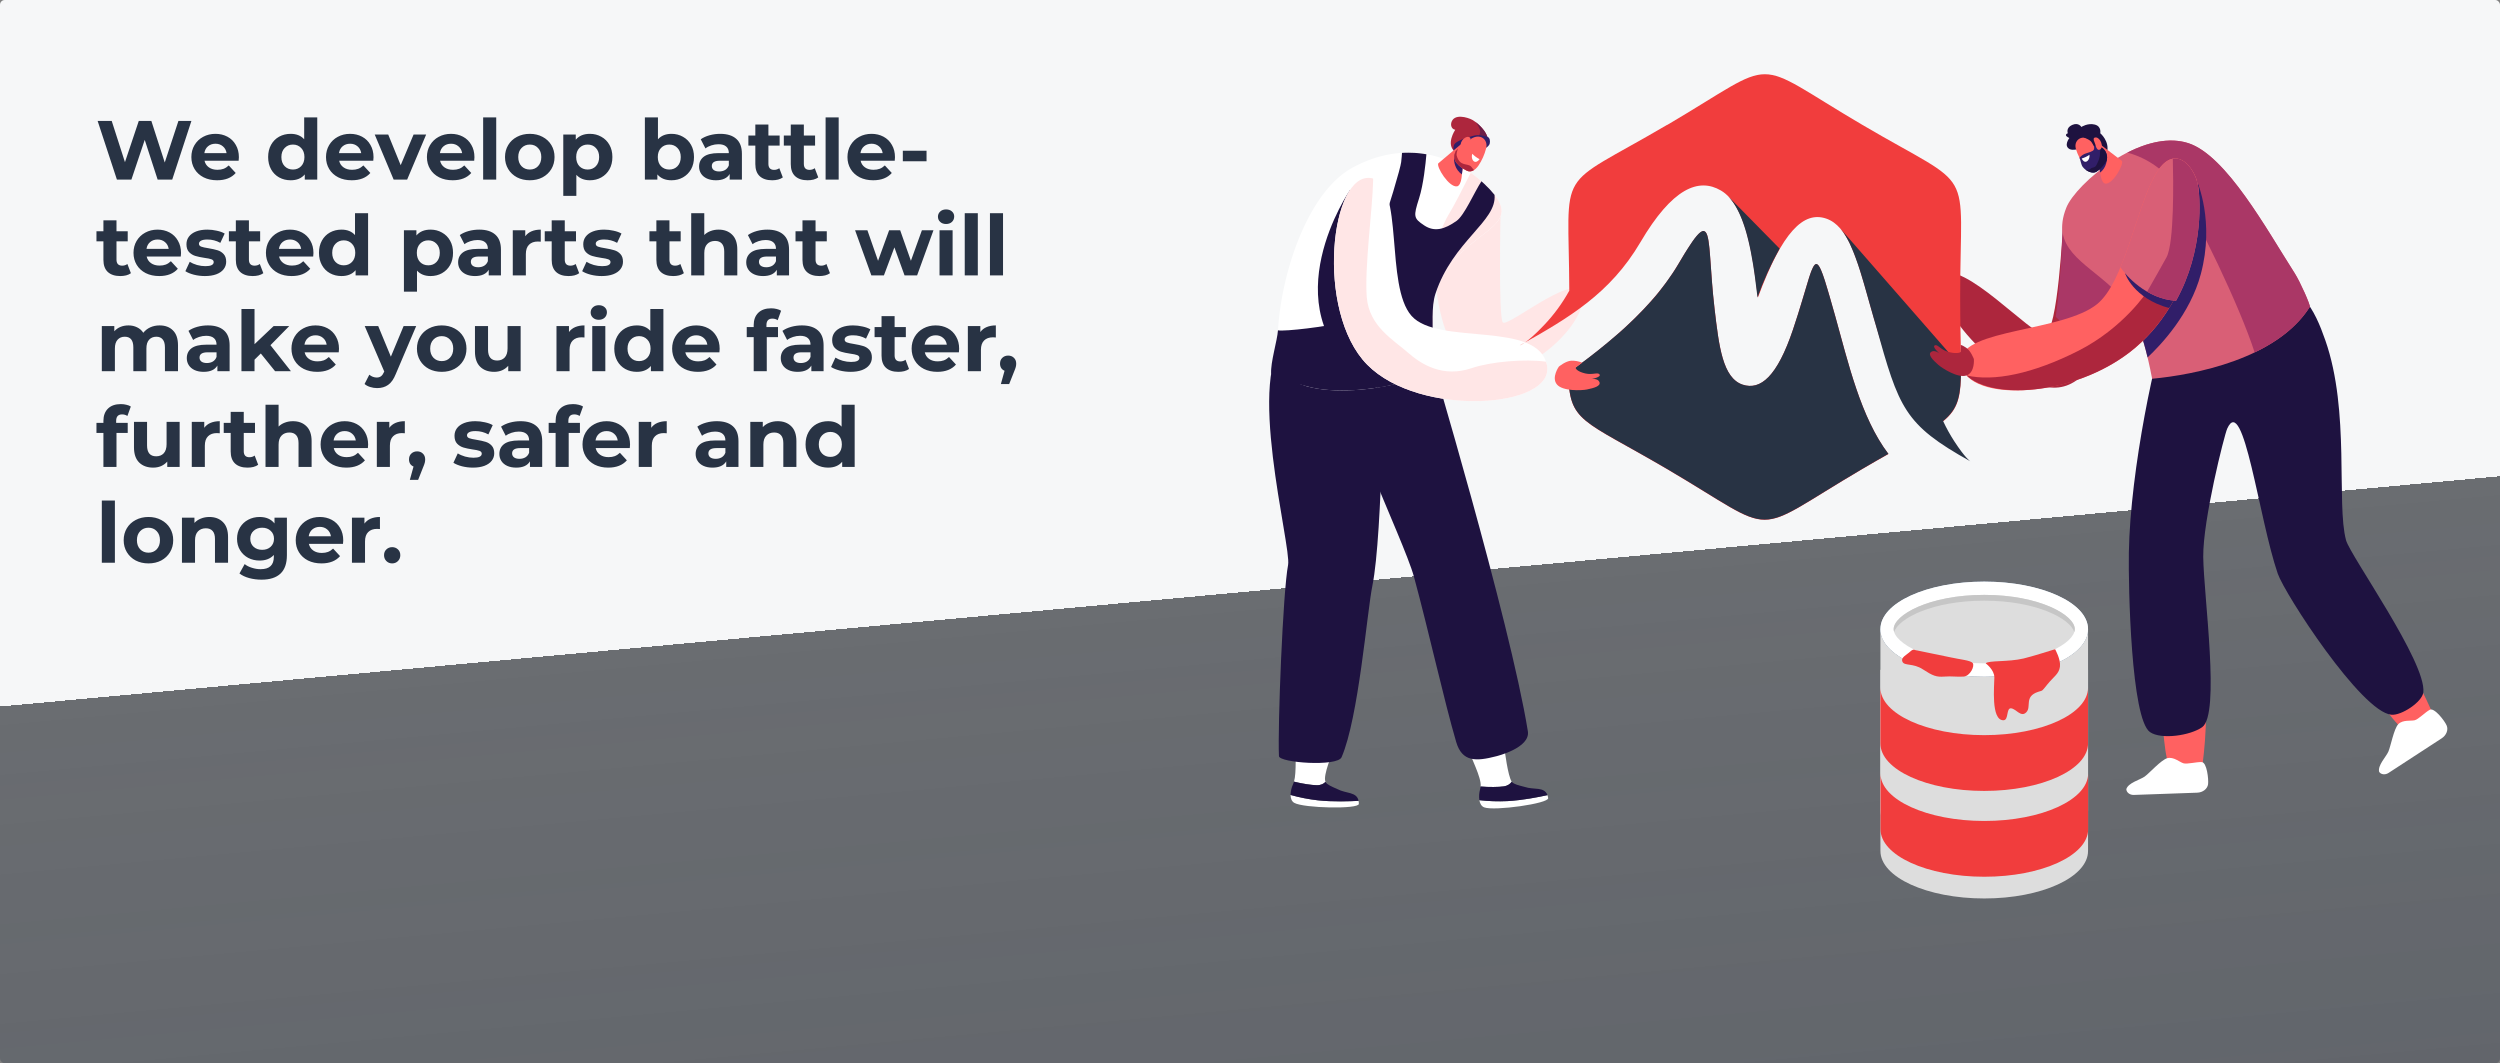 <svg width="1044" height="444" viewBox="0 0 1044 444" fill="none" xmlns="http://www.w3.org/2000/svg">
<rect x="0" y="0" width="1044" height="444" fill="#808080" stroke="none"/>
<rect width="1044" height="444" rx="2" fill="url(#paint0_linear_163_832)"/>
<path d="M785.266 262.714V338.365C785.266 349.322 804.675 358.201 828.62 358.201C852.564 358.201 871.968 349.328 871.968 338.365V262.714H785.266Z" fill="#DDDDDD"/>
<path d="M785.266 279.714V355.365C785.266 366.322 804.675 375.201 828.62 375.201C852.564 375.201 871.968 366.328 871.968 355.365V279.714H785.266Z" fill="#DDDDDD"/>
<path d="M828.61 306.998C804.666 306.998 785.256 298.116 785.256 287.162V310.457C785.256 321.414 804.666 330.293 828.61 330.293C852.554 330.293 871.967 321.414 871.967 310.457V287.162C871.967 298.116 852.554 306.998 828.61 306.998Z" fill="#F13D3D"/>
<path d="M828.654 342.836C804.71 342.836 785.3 333.954 785.3 323V346.295C785.3 357.252 804.71 366.131 828.654 366.131C852.598 366.131 872.011 357.252 872.011 346.295V323C872.011 333.954 852.598 342.836 828.654 342.836Z" fill="#F13D3D"/>
<path d="M828.61 282.551C852.554 282.551 871.964 273.671 871.964 262.716C871.964 251.761 852.554 242.88 828.61 242.88C804.666 242.88 785.256 251.761 785.256 262.716C785.256 273.671 804.666 282.551 828.61 282.551Z" fill="#1B4370"/>
<path d="M828.61 282.551C852.554 282.551 871.964 273.671 871.964 262.716C871.964 251.761 852.554 242.88 828.61 242.88C804.666 242.88 785.256 251.761 785.256 262.716C785.256 273.671 804.666 282.551 828.61 282.551Z" fill="#DDDDDD"/>
<path d="M828.61 242.88C804.666 242.88 785.256 251.762 785.256 262.716C785.256 273.67 804.666 282.551 828.61 282.551C852.554 282.551 871.967 273.673 871.967 262.716C871.967 251.759 852.554 242.88 828.61 242.88ZM828.61 277.017C805.524 277.017 790.79 268.558 790.79 262.716C790.79 256.873 805.524 248.429 828.61 248.429C851.696 248.429 866.43 256.888 866.43 262.728C866.43 268.567 851.696 277.017 828.61 277.017Z" fill="white"/>
<path d="M828.611 250.845C850.132 250.845 864.388 258.204 866.222 263.926C866.353 263.536 866.423 263.129 866.43 262.717C866.43 256.887 851.697 248.419 828.611 248.419C805.524 248.419 790.791 256.878 790.791 262.717C790.798 263.129 790.869 263.536 790.999 263.926C792.833 258.213 807.089 250.845 828.611 250.845Z" fill="#C6C6C6"/>
<path d="M829.221 277.013C829.221 277.013 832.846 279.635 832.846 282.916C832.846 286.196 831.32 300.845 836.643 300.779C838.927 300.752 837.695 295.592 839.827 295.797C841.96 296.003 843.963 299.761 846.202 297.422C848.44 295.084 845.184 290.915 851.081 288.927C853.244 288.199 852.404 288.985 855.047 285.731C857.691 282.478 859.826 281.459 860.231 278.408C860.636 275.357 858.207 271.107 858.207 271.107C858.207 271.107 848.585 274.161 845.048 274.986C838.501 276.523 830.441 275.717 829.221 277.013Z" fill="#F13D3D"/>
<path d="M799.696 271.441C799.696 271.441 799.074 270.783 797.651 272.139C796.228 273.496 793.651 274.511 794.464 276.341C795.276 278.172 798.871 276.816 803.004 279.526C807.137 282.235 808.699 282.794 811.886 282.547C815.073 282.299 817.109 282.725 819.952 282.547C822.795 282.368 824.743 278.045 823.804 276.888C822.864 275.731 818.393 275.378 814.867 274.574C811.342 273.771 799.986 271.583 799.696 271.441Z" fill="#F13D3D"/>
<path d="M626.655 87.987C626.655 87.987 625.667 133.434 627.631 134.697C630.431 136.51 661.52 110.106 660.97 124.906C660.421 139.706 625.428 169.115 609.312 148.693C600.798 137.918 597.895 114.937 600.363 106.52C605.556 88.817 626.655 87.987 626.655 87.987Z" fill="#FFE6E6"/>
<path d="M556.661 313.928C556.661 313.928 552.299 323.93 553.531 326.486C552.852 327.223 551.719 327.927 549.885 327.897C547.77 327.861 543.792 327.293 540.375 326.407C541.49 322.803 540.883 313.296 541.103 311.239C541.103 311.239 545.064 313.015 548.785 313.478C551.4 313.776 554.03 313.926 556.661 313.928Z" fill="white"/>
<path d="M550.39 334.223C556.68 334.906 563.803 334.643 567.338 334.437C567.42 334.858 567.457 335.287 567.449 335.715C567.41 337.996 544.303 337.51 540.454 335.253C539.418 334.649 538.961 333.44 538.943 331.978C542.693 333.032 546.52 333.782 550.39 334.223Z" fill="white"/>
<path d="M550.39 334.222C546.52 333.782 542.693 333.031 538.943 331.978C538.968 330.439 539.315 328.923 539.964 327.528C540.119 327.166 540.253 326.796 540.366 326.419C543.783 327.292 547.777 327.872 549.876 327.909C551.716 327.939 552.843 327.235 553.523 326.498C553.548 326.555 553.576 326.61 553.607 326.664C554.211 327.667 556.024 328.437 558.51 329.537C562.09 331.452 566.616 330.591 567.338 334.437C563.803 334.63 556.68 334.893 550.39 334.222Z" fill="#1E1240"/>
<path d="M628.34 313.128C628.34 313.128 629.675 324.097 631.298 326.42C630.748 327.254 629.748 328.13 627.926 328.393C625.848 328.695 621.812 328.758 618.301 328.444C618.824 324.707 613.8 315.729 613.691 313.662C613.691 313.662 620.788 314.475 624.534 314.336C628.413 314.194 628.34 313.128 628.34 313.128Z" fill="white"/>
<path d="M629.442 334.549C635.759 334.214 642.735 332.815 646.209 332.051C646.353 332.454 646.454 332.871 646.511 333.296C646.837 335.549 623.95 338.766 619.79 337.153C618.673 336.718 618.026 335.591 617.775 334.163C621.648 334.602 625.549 334.732 629.442 334.549Z" fill="white"/>
<path d="M629.447 334.548C625.556 334.73 621.658 334.601 617.789 334.162C617.568 332.639 617.671 331.087 618.091 329.606C618.186 329.224 618.26 328.837 618.311 328.446C621.822 328.748 625.864 328.694 627.936 328.395C629.749 328.132 630.758 327.256 631.308 326.422C631.347 326.473 631.383 326.528 631.419 326.573C632.178 327.479 634.087 327.935 636.718 328.621C640.561 329.941 644.875 328.368 646.219 332.05C642.754 332.814 635.763 334.222 629.447 334.548Z" fill="#1E1240"/>
<path d="M596.346 144.784C596.346 144.784 630.565 259.147 638.036 305.368C639.165 312.376 624.813 315.82 624.813 315.82C616.354 318.017 610.572 318.237 608.101 309.839C603.146 293.006 596.603 263.427 590.464 240.843C586.108 224.865 555.617 163.841 562.293 155.684C568.97 147.527 596.346 144.784 596.346 144.784Z" fill="#1E1240"/>
<path d="M534.09 315.758C533.516 303.593 535.749 246.931 537.903 235.923C539.413 228.225 519.475 154.96 537.782 141.094C556.089 127.227 577.904 147.528 577.904 147.528C577.904 147.528 577.499 222.959 573.122 244.502C570.859 255.644 567.357 299.786 560.246 316.214C558.485 320.284 534.22 318.531 534.09 315.758Z" fill="#1E1240"/>
<path d="M619.886 76.818C607.007 64.647 586.582 58.164 564.792 70.006C543.002 81.848 531.347 126.1 533.866 150.101C536.026 170.701 588.872 162.288 594.89 155.083C600.908 147.878 596.401 131.912 599.443 122.659C608.989 93.754 641.253 97.013 619.886 76.818Z" fill="white"/>
<path d="M619.892 76.819C618.102 75.126 616.19 73.568 614.17 72.158C611.128 78.26 607.016 86.323 604.733 89.981C600.805 96.268 583.586 141.701 585.915 156.268C586.077 157.279 586.304 158.279 586.595 159.262C590.688 157.978 593.712 156.507 594.902 155.084C600.923 147.882 596.413 131.913 599.455 122.659C608.995 93.755 641.259 97.014 619.892 76.819Z" fill="#FFE6E6"/>
<path d="M624.118 81.367C622.822 79.754 621.409 78.239 619.888 76.836C619.485 76.453 619.073 76.076 618.65 75.703C615.65 80.283 611.541 89.947 608.236 92.267C603.333 95.714 599.107 97.052 594.696 94.095C590.286 91.137 590.183 90.415 592.603 82.829C594.446 77.056 595.343 68.287 595.669 64.423C595.3 64.356 594.929 64.299 594.56 64.244L594.258 64.202C593.956 64.16 593.654 64.118 593.334 64.081L593.116 64.054C592.736 64.009 592.352 63.969 591.968 63.936L591.796 63.921C591.461 63.894 591.128 63.87 590.793 63.849L590.539 63.834C589.751 63.791 588.959 63.767 588.159 63.767H587.962C587.606 63.767 587.253 63.767 586.896 63.785H586.727C586.31 63.8 585.893 63.818 585.473 63.843C585.428 64.701 585.331 65.924 585.135 67.664C584.57 72.754 565.964 132.815 560.145 134.639C554.735 136.334 536.412 138.518 533.678 137.944C533.443 141.956 530.455 151.738 530.872 155.735C531.153 158.4 542.113 160.218 544.892 161.091C548.363 162.179 552.007 162.689 555.629 162.925C560.723 163.222 565.834 163.063 570.9 162.451C574.635 162.029 578.342 161.388 582.002 160.529C583.878 160.082 585.627 159.593 587.201 159.079C587.832 158.878 588.436 158.667 589.014 158.448C591.869 157.378 593.953 156.224 594.896 155.098C597.152 152.397 597.917 148.451 598.176 144.113C598.198 143.751 598.216 143.385 598.228 143.017C598.494 136.029 597.624 128.168 599.436 122.673C606.756 100.529 625.196 92.442 624.118 81.367Z" fill="#1E1240"/>
<path d="M563.757 79.351C563.757 79.351 530.363 127.971 568.956 157.377C571.219 159.102 573.276 160.565 575.107 161.864C581.282 160.891 586.816 159.42 590.55 157.812L563.757 79.351Z" fill="#1E1240"/>
<path d="M621.196 58.378C621.196 58.378 621.585 57.169 619.779 54.571C618.637 52.931 616.314 50.834 614.812 50.04C612.9 49.025 607.039 47.179 606.027 51.357C605.834 52.161 606.027 53.901 607.704 54.194C607.704 54.194 603.523 60.405 607.704 63.399C611.885 66.392 620.326 59.58 621.196 58.378Z" fill="#AD263D"/>
<path d="M619.78 54.568C618.775 53.222 617.59 52.022 616.257 51C617.009 52.057 618.173 53.885 618.124 54.927C618.049 56.48 615.822 61.945 615.822 61.945L615.436 62.583C618.287 61.093 620.746 58.984 621.197 58.353C621.197 58.374 621.586 57.16 619.78 54.568Z" fill="#6B1C46"/>
<path d="M620.656 61.666C620.656 61.666 621.928 60.911 622.124 59.878C622.321 58.845 622.227 57.461 621.022 57.065C619.816 56.67 617.3 56.198 615.502 56.645C613.705 57.093 608.965 58.506 607.617 59.92C606.27 61.334 606.971 64.95 609.789 65.606C613.285 66.421 619.206 62.603 620.656 61.666Z" fill="#311E69"/>
<path d="M610.23 60.109L600.626 68.211C599.747 69.64 605.064 78.274 608.423 77.827C609.408 77.697 610.051 76.211 610.326 74.344L611.511 63.994L610.23 60.109Z" fill="#FF6161"/>
<path d="M611.279 66.075C609.868 64.842 607.956 63.129 607.956 63.129C607.114 64.96 606.997 67.04 607.626 68.954C608.14 70.523 609.147 71.885 610.496 72.836L611.279 66.075Z" fill="#311E69"/>
<path d="M614.307 57.981L608.739 62.19C607.91 62.926 607.4 63.956 607.318 65.061C607.236 66.167 607.589 67.261 608.301 68.111C609.488 69.519 610.416 70.177 612.458 71.25C614.143 72.156 615.98 71.204 617.397 69.162C618.871 66.957 619.958 64.516 620.608 61.945C621.539 58.269 618.134 55.507 614.307 57.981Z" fill="#FF6161"/>
<path d="M614.813 64.217C615.696 65.13 616.724 65.891 617.856 66.467C617.856 66.467 617.079 67.676 616.076 67.6C615.073 67.525 614.267 65.93 614.813 64.217Z" fill="white"/>
<path d="M614.346 69.561C612.835 68.002 609.694 69.721 608.334 65.069C608.08 64.202 608.552 62.87 608.86 62.096L608.739 62.19C607.91 62.926 607.4 63.956 607.318 65.061C607.236 66.167 607.589 67.261 608.301 68.111C609.488 69.519 610.416 70.177 612.458 71.25C613.485 71.794 614.572 71.655 615.581 71.002C615.237 70.836 614.805 70.038 614.346 69.561Z" fill="#AD263D"/>
<path d="M612.928 60.29C613.1 59.894 613.313 59.517 613.565 59.166C614.033 58.493 614.571 57.378 613.23 57.179C611.275 56.877 608.976 60.151 610.457 61.583C611.55 62.641 612.508 61.296 612.928 60.29Z" fill="#FF6161"/>
<path d="M572.859 74.419C586.453 77.123 578.272 119.341 589.474 131.929C600.676 144.518 642.311 133.657 646 152.49C649.534 170.543 592.867 174.507 570.946 152.294C549.026 130.08 555.642 70.993 572.859 74.419Z" fill="white"/>
<path d="M614.621 153.722C602.63 157.779 593.7 152.33 587.794 147.121C581.888 141.913 571.762 136.267 570.765 124.126C569.768 111.984 573.182 87.004 573.408 75.745C573.408 75.322 573.408 74.932 573.408 74.557C573.23 74.506 573.052 74.458 572.868 74.421C555.648 70.993 549.038 130.083 570.958 152.296C592.879 174.51 649.546 170.546 646.012 152.493C645.914 152.004 645.787 151.522 645.631 151.049C636.928 149.834 622.805 150.952 614.621 153.722Z" fill="#FFE6E6"/>
<path d="M919.822 318.91C919.822 318.91 923.916 288.235 917.955 287.6C911.995 286.966 901.43 287.047 902.285 293.642C903.14 300.237 903.814 319.233 906.762 321.067C909.711 322.9 918.562 322.743 919.822 318.91Z" fill="#FF6161"/>
<path d="M919.476 318.254C917.362 318.103 913.341 319.227 911.782 318.744C910.223 318.26 907.694 315.952 905.118 316.599C902.541 317.245 897.493 322.985 895.577 324.317C893.662 325.65 888.735 326.894 887.949 329.547C887.998 330.939 889.402 332.021 891.085 331.963L917.561 331.024C919.908 330.942 921.833 329.432 922.092 327.492C922.364 325.408 921.585 318.405 919.476 318.254Z" fill="white"/>
<path d="M1015.36 296.764C1015.36 296.764 1003.04 268.366 997.608 270.904C992.173 273.442 983.168 278.955 987.304 284.172C991.439 289.389 1001.8 305.319 1005.29 305.352C1008.77 305.386 1016.25 300.691 1015.36 296.764Z" fill="#FF6161"/>
<path d="M1014.72 296.386C1012.84 297.343 1009.97 300.385 1008.38 300.775C1006.79 301.165 1003.44 300.491 1001.56 302.376C999.691 304.261 998.326 311.781 997.371 313.91C996.416 316.04 992.839 319.65 993.534 322.324C994.295 323.493 996.057 323.695 997.461 322.774L1019.66 308.316C1021.63 307.032 1022.5 304.748 1021.72 302.953C1020.9 301.026 1016.61 295.431 1014.72 296.386Z" fill="white"/>
<path d="M861.514 93.7C861.514 93.7 859.4 138.958 853.932 139.649C848.464 140.341 819.453 107.775 810.614 114.901C804.27 119.998 827.12 155.452 853.917 161.446C880.713 167.44 885.522 111.609 885.522 111.609L861.514 93.7Z" fill="#AD263D"/>
<path d="M861.507 93.7C861.507 93.7 860.722 117.291 858.459 132.278C862.229 136.103 869.486 141.882 879.841 143.208C884.285 127.638 885.515 111.609 885.515 111.609L861.507 93.7Z" fill="#AA3766"/>
<path d="M889.006 230.782C889.583 196.016 900.468 145.288 905.758 132.6C925.337 138.898 950.29 127.053 961.891 124.392C966.313 129.548 968.812 135.696 971.065 142.131C981.457 171.803 975.576 210.281 979.711 225.607C981.445 232.038 1013.39 276.661 1011.98 289.135C1011.52 293.141 1002.85 298.863 998.656 298.476C986.049 297.322 954.099 248.025 951.184 239.534C943.287 216.501 936.913 163.973 930.086 178.984C928.898 181.597 919.896 217.217 920.074 232.57C920.264 249.022 927.276 298.277 919.618 303.678C914.688 307.155 902.525 308.98 897.834 305.717C889.934 300.219 888.768 245.168 889.006 230.782Z" fill="#1E1240"/>
<path d="M898.727 158.169C894.474 135.965 889.966 127.588 881.722 119.909C870.342 109.29 856.164 103.496 862.919 86.659C866.877 76.796 894.069 53.392 913.817 59.773C929.71 64.908 946.565 95.825 958.226 114.045C960.573 117.709 964.929 127.573 964.57 128.144C950.872 149.889 916.454 156.511 898.727 158.169Z" fill="#D95F76"/>
<path d="M877.073 55.639C877.073 55.639 877.698 52.757 874.749 52.014C871.801 51.271 869.176 53.026 869.176 53.026C869.176 53.026 868.019 50.957 865.3 52.195C862.581 53.434 863.527 55.654 863.527 55.654C863.527 55.654 862.702 55.851 862.75 56.461C862.798 57.071 864.17 57.63 864.17 57.63C864.17 57.63 861.608 60.881 864.303 62.285C865.608 62.962 868.574 62.285 871.324 61.077C873.314 63.578 879.302 65.82 879.87 63.684C881.115 59.017 877.073 55.639 877.073 55.639Z" fill="#1E1240"/>
<path d="M876.95 60.223L886.109 67.214C887.016 68.519 882.418 76.944 879.218 76.691C878.282 76.615 877.599 75.243 877.246 73.491L875.611 63.767L876.95 60.223Z" fill="#FF6161"/>
<path d="M875.938 65.725C877.209 64.489 878.928 62.773 878.928 62.773C879.815 64.461 880.031 66.422 879.533 68.262C879.128 69.772 878.243 71.11 877.013 72.075L875.938 65.725Z" fill="#311E69"/>
<path d="M872.67 58.229L878.141 61.927C878.962 62.581 879.495 63.529 879.627 64.569C879.76 65.61 879.481 66.662 878.851 67.5C877.8 68.893 876.939 69.564 875.078 70.675C873.528 71.603 871.755 70.808 870.304 68.951C868.805 66.939 867.663 64.685 866.927 62.286C865.849 58.86 868.93 56.081 872.67 58.229Z" fill="#FF6161"/>
<path d="M874.523 60.133C873.792 60.51 874.563 60.694 874.523 61.791C874.484 62.888 874.004 63.151 871.318 63.981C870.166 64.301 869.142 64.973 868.391 65.903C868.898 66.903 868.995 68.733 869.765 69.73C871.206 71.588 873.892 72.667 875.445 71.739C877.306 70.624 878.191 69.344 879.242 67.951C880.556 66.211 879.846 63.289 878.13 61.927L875.179 59.933C874.952 59.97 874.732 60.037 874.523 60.133Z" fill="#311E69"/>
<path d="M878.14 61.928L877.536 61.514C877.147 62.457 876.866 63.448 876.932 64.073C877.11 65.611 875.651 69.154 874.875 69.647C874.098 70.139 873.515 69.879 872.802 70.632C872.41 71.045 871.561 70.97 870.875 70.822C872.337 71.961 874.24 72.465 875.455 71.728C877.316 70.613 878.201 69.332 879.252 67.94C880.566 66.212 879.844 63.291 878.14 61.928Z" fill="#1E1240"/>
<path d="M872.561 64.642C871.576 65.332 870.484 65.854 869.328 66.186C869.328 66.186 869.827 67.458 870.778 67.557C871.73 67.657 872.763 66.334 872.561 64.642Z" fill="white"/>
<path d="M870.131 57.386C870.131 57.386 872.777 58.292 873.433 59.365C874.088 60.437 874.279 60.969 874.813 60.981C875.348 60.993 875.72 59.498 874.898 58.486C874.076 57.474 871.669 55.232 870.131 57.386Z" fill="#1E1240"/>
<path d="M875.02 60.357C874.921 59.961 874.781 59.577 874.603 59.209C874.271 58.505 873.945 57.382 875.229 57.397C877.099 57.43 878.655 61.279 877.041 62.381C875.857 63.209 875.253 61.363 875.02 60.357Z" fill="#FF6161"/>
<path d="M958.239 114.045C946.566 95.825 929.715 64.909 913.83 59.773C905.879 57.205 896.725 59.471 888.363 63.721C896.88 66.003 904.287 71.282 909.223 78.588C917.265 90.385 935.548 128.374 941.533 147.185C950.877 142.711 959.287 136.563 964.595 128.153C964.942 127.588 960.586 117.709 958.239 114.045Z" fill="#AA3766"/>
<path d="M896.826 149.262C902.523 143.933 914.598 131.1 919.057 114.466C924.984 92.374 917.447 75.656 917.447 75.656C917.447 75.656 913.806 99.032 907.009 114.225C902.898 123.418 897.3 132.351 893.518 137.994C894.838 141.682 895.943 145.445 896.826 149.262Z" fill="#311E69"/>
<path d="M899.323 74.307C891.695 89.092 886.88 117.776 875.85 126.918C861.908 138.47 819.587 137.376 818.95 150.282C818.059 168.426 865.259 167.677 891.756 145.173C919.05 121.984 919.516 83.684 917.627 76.25C915.739 68.815 907.272 58.897 899.323 74.307Z" fill="#FF6161"/>
<path d="M917.298 96.205L896.613 121.804C896.613 121.804 886.847 136.909 867.866 146.522C848.885 156.135 832.52 159.437 821.191 156.769C832.671 167.675 869.053 164.443 891.734 145.175C908.425 130.994 915.075 111.174 917.298 96.205Z" fill="#AD263D"/>
<path d="M887.426 114.122C887.426 114.122 890.688 124.514 905.827 128.65C907.742 125.524 909.435 122.268 910.893 118.904L887.426 114.122Z" fill="#311E69"/>
<path d="M899.324 74.307C894.36 83.929 890.587 99.43 885.518 111.607C887.554 114.825 896.312 124.9 908.719 125.6C920.395 104.641 919.039 81.844 917.619 76.25C915.734 68.815 907.272 58.897 899.324 74.307Z" fill="#D95F76"/>
<path d="M917.616 76.25C916.374 71.356 912.284 65.39 907.366 66.281C907.607 75.293 908.003 101.488 904.725 107.469C902.565 111.397 899.227 117.269 896.623 121.81C900.055 123.807 904.133 125.347 908.707 125.607C920.392 104.629 919.036 81.845 917.616 76.25Z" fill="#AA3766"/>
<path fill-rule="evenodd" clip-rule="evenodd" d="M696.121 52.18C648.818 79.973 655.114 67.971 655.338 121.379C652.447 126.639 648.882 131.499 644.734 135.837C637.58 143.417 634.629 144.263 634.629 144.263C655.241 132.696 672.431 122.593 685.019 101.184C698.311 78.578 709.332 74.082 718.673 79.568C729.026 85.671 731.908 106.186 734.098 124.261C744.315 96.643 753.203 88.1 762.595 91.272C771.685 94.338 775.549 108.065 780.419 125.427C785.721 144.275 792.605 168.694 804.692 180.56C822.622 169.742 818.565 166.204 818.565 124.049C818.565 67.557 825.851 80.417 777.781 52.18C729.711 23.943 744.291 23.937 696.215 52.18H696.121ZM654.948 155.619C655.25 176.587 660.368 174.902 696.121 195.867C744.197 224.114 729.612 224.114 777.688 195.867C781.697 193.517 785.322 191.442 788.6 189.602C777.032 174.388 771.758 151.281 766.429 132.203C756.789 97.924 759.091 107.053 748.719 137.777C742.143 157.202 735.222 163.153 727.684 160.643C719.383 157.836 717.833 144.61 716.02 129.128C712.395 98.329 716.474 83.813 700.779 110.464C690.81 127.433 672.823 143.091 654.93 155.667L654.948 155.619Z" fill="#F13D3D"/>
<path fill-rule="evenodd" clip-rule="evenodd" d="M721.947 82.237L743.157 103.801C739.517 110.333 736.434 117.161 733.94 124.211C733.605 121.386 733.246 118.495 732.853 115.622C732.774 115.042 732.687 114.465 732.611 113.897L732.351 112.169L732.089 110.453L731.786 108.759C731.69 108.191 731.593 107.62 731.484 107.061C731.376 106.502 731.282 105.943 731.182 105.384C731.083 104.825 730.959 104.284 730.844 103.735L730.496 102.097C730.373 101.556 730.255 101.025 730.122 100.496C729.989 99.968 729.859 99.436 729.726 98.916C729.593 98.397 729.457 97.883 729.312 97.372L728.877 95.862C728.723 95.37 728.575 94.898 728.406 94.397C728.237 93.895 728.086 93.433 727.914 92.962C727.741 92.49 727.575 91.998 727.394 91.581C727.213 91.164 727.037 90.675 726.844 90.243C726.651 89.811 726.466 89.376 726.264 88.95C726.062 88.524 725.868 88.122 725.66 87.717C725.451 87.312 725.237 86.917 725.013 86.539C724.79 86.162 724.572 85.778 724.34 85.421C724.107 85.065 723.868 84.708 723.627 84.361C723.394 84.026 723.143 83.704 722.875 83.397C722.615 83.095 722.364 82.772 722.095 82.434L721.893 82.222L721.947 82.237ZM811.438 175.834C812.788 178.733 814.338 181.535 816.075 184.22C820.712 191.373 822.821 192.645 822.821 192.645C795.088 177.223 793.043 170.474 783.424 136.135L783.231 135.47L782.47 132.878L781.745 130.331L781.032 127.827L780.337 125.368L779.887 123.749L779.433 122.157L778.989 120.586L778.545 119.045L778.101 117.519L777.657 116.036C777.512 115.544 777.355 115.072 777.216 114.571C777.077 114.069 776.914 113.607 776.772 113.136C776.63 112.665 776.47 112.169 776.319 111.737C776.168 111.305 776.017 110.831 775.866 110.369L775.403 109.058L774.941 107.765L774.467 106.502C774.304 106.088 774.165 105.683 773.987 105.278C773.808 104.874 773.657 104.478 773.494 104.091C773.331 103.704 773.156 103.321 772.993 102.955L772.509 101.825C772.337 101.469 772.165 101.112 771.981 100.777L771.44 99.753C771.259 99.418 771.074 99.109 770.881 98.789C770.688 98.469 770.506 98.185 770.304 97.826C770.102 97.466 769.908 97.221 769.7 96.95C769.491 96.678 769.295 96.391 769.096 96.131C768.896 95.871 768.682 95.599 768.458 95.357L818.909 153.092C818.909 165.402 817.818 170.562 811.486 175.776L811.438 175.834ZM654.951 155.554C655.238 176.522 660.367 174.837 696.124 195.802C744.2 224.048 729.614 224.048 777.69 195.802C781.702 193.449 785.327 191.377 788.605 189.537C777.035 174.323 771.763 151.215 766.431 132.138C762.806 119.278 760.879 112.532 759.326 110.737L758.942 110.39L758.574 110.245L758.208 110.293L757.852 110.544L757.486 110.988L757.12 111.613L756.743 112.414L756.338 113.378L755.924 114.535L755.489 115.867L755.414 116.118C753.903 120.849 751.912 128.253 748.722 137.691C742.148 157.164 735.227 163.112 727.687 160.605C719.403 157.798 717.836 144.566 716.023 129.099C713.99 111.746 714.395 99.599 712.331 96.998L711.966 96.659L711.549 96.472H711.078L710.546 96.684L709.942 97.097L709.265 97.702L708.525 98.52L707.694 99.544L706.788 100.786L705.824 102.254L704.724 103.931L703.516 105.858L702.214 108.037L700.797 110.417C700.036 111.719 699.214 113.021 698.356 114.275C697.498 115.529 696.604 116.84 695.658 118.13C694.713 119.42 693.731 120.655 692.767 121.909C691.804 123.163 690.695 124.395 689.613 125.622C688.532 126.848 687.405 128.069 686.26 129.274C685.115 130.479 683.937 131.673 682.732 132.851C681.526 134.029 680.315 135.204 679.058 136.358C677.801 137.512 676.542 138.663 675.203 139.79C673.865 140.917 672.608 142.029 671.276 143.113C669.944 144.198 668.624 145.3 667.285 146.361C665.947 147.421 664.585 148.475 663.225 149.524C661.866 150.572 660.506 151.575 659.129 152.587C657.751 153.599 656.392 154.575 655.023 155.539L654.936 155.596L654.951 155.554Z" fill="#283344"/>
<path d="M650.982 153.107C650.982 153.107 653.776 150.766 656.144 150.627C657.716 150.583 659.279 150.865 660.736 151.455L658.878 152.832L657.99 153.53C657.921 153.98 658.794 155.189 661.987 155.947C665.18 156.705 667.392 155.201 668.029 156.485C668.491 157.412 665.334 158.204 664.519 158.297C664.519 158.297 667.237 157.85 667.917 159.539C668.597 161.228 665.66 162.046 662.661 162.657C660.528 163.089 652.568 163.448 650.166 160.542C647.764 157.636 650.982 153.107 650.982 153.107Z" fill="#FF6161"/>
<path d="M824.289 149.945C824.289 149.945 823.05 146.516 821.072 145.208C819.093 143.9 818.806 144.081 818.806 144.081L818.854 146.866C818.622 147.407 816.492 147.821 813.35 146.866C810.208 145.912 809.054 143.504 807.858 144.292C806.988 144.863 809.323 147.132 809.972 147.615C809.972 147.615 807.858 145.866 806.411 146.984C804.964 148.102 807.103 150.283 809.392 152.319C811.018 153.766 817.718 158.074 821.253 156.775C824.787 155.476 824.289 149.945 824.289 149.945Z" fill="#AD263D"/>
<path d="M79.935 50.5L71.92 75H65.83L60.44 58.41L54.875 75H48.82L40.77 50.5H46.65L52.18 67.72L57.955 50.5H63.205L68.805 67.86L74.51 50.5H79.935ZM99.759 65.655C99.759 65.725 99.724 66.215 99.654 67.125H85.409C85.666 68.292 86.272 69.213 87.229 69.89C88.186 70.567 89.376 70.905 90.799 70.905C91.779 70.905 92.642 70.765 93.389 70.485C94.159 70.182 94.871 69.715 95.524 69.085L98.429 72.235C96.656 74.265 94.066 75.28 90.659 75.28C88.536 75.28 86.657 74.872 85.024 74.055C83.391 73.215 82.131 72.06 81.244 70.59C80.357 69.12 79.914 67.452 79.914 65.585C79.914 63.742 80.346 62.085 81.209 60.615C82.096 59.122 83.297 57.967 84.814 57.15C86.354 56.31 88.069 55.89 89.959 55.89C91.802 55.89 93.471 56.287 94.964 57.08C96.457 57.873 97.624 59.017 98.464 60.51C99.327 61.98 99.759 63.695 99.759 65.655ZM89.994 60.02C88.757 60.02 87.719 60.37 86.879 61.07C86.039 61.77 85.526 62.727 85.339 63.94H94.614C94.427 62.75 93.914 61.805 93.074 61.105C92.234 60.382 91.207 60.02 89.994 60.02ZM132.486 49.03V75H127.271V72.83C125.918 74.463 123.958 75.28 121.391 75.28C119.618 75.28 118.008 74.883 116.561 74.09C115.138 73.297 114.018 72.165 113.201 70.695C112.384 69.225 111.976 67.522 111.976 65.585C111.976 63.648 112.384 61.945 113.201 60.475C114.018 59.005 115.138 57.873 116.561 57.08C118.008 56.287 119.618 55.89 121.391 55.89C123.794 55.89 125.673 56.648 127.026 58.165V49.03H132.486ZM122.336 70.8C123.713 70.8 124.856 70.333 125.766 69.4C126.676 68.443 127.131 67.172 127.131 65.585C127.131 63.998 126.676 62.738 125.766 61.805C124.856 60.848 123.713 60.37 122.336 60.37C120.936 60.37 119.781 60.848 118.871 61.805C117.961 62.738 117.506 63.998 117.506 65.585C117.506 67.172 117.961 68.443 118.871 69.4C119.781 70.333 120.936 70.8 122.336 70.8ZM155.985 65.655C155.985 65.725 155.95 66.215 155.88 67.125H141.635C141.891 68.292 142.498 69.213 143.455 69.89C144.411 70.567 145.601 70.905 147.025 70.905C148.005 70.905 148.868 70.765 149.615 70.485C150.385 70.182 151.096 69.715 151.75 69.085L154.655 72.235C152.881 74.265 150.291 75.28 146.885 75.28C144.761 75.28 142.883 74.872 141.25 74.055C139.616 73.215 138.356 72.06 137.47 70.59C136.583 69.12 136.14 67.452 136.14 65.585C136.14 63.742 136.571 62.085 137.435 60.615C138.321 59.122 139.523 57.967 141.04 57.15C142.58 56.31 144.295 55.89 146.185 55.89C148.028 55.89 149.696 56.287 151.19 57.08C152.683 57.873 153.85 59.017 154.69 60.51C155.553 61.98 155.985 63.695 155.985 65.655ZM146.22 60.02C144.983 60.02 143.945 60.37 143.105 61.07C142.265 61.77 141.751 62.727 141.565 63.94H150.84C150.653 62.75 150.14 61.805 149.3 61.105C148.46 60.382 147.433 60.02 146.22 60.02ZM177.968 56.17L170.023 75H164.388L156.478 56.17H162.113L167.328 68.98L172.718 56.17H177.968ZM198.128 65.655C198.128 65.725 198.093 66.215 198.023 67.125H183.778C184.035 68.292 184.641 69.213 185.598 69.89C186.555 70.567 187.745 70.905 189.168 70.905C190.148 70.905 191.011 70.765 191.758 70.485C192.528 70.182 193.24 69.715 193.893 69.085L196.798 72.235C195.025 74.265 192.435 75.28 189.028 75.28C186.905 75.28 185.026 74.872 183.393 74.055C181.76 73.215 180.5 72.06 179.613 70.59C178.726 69.12 178.283 67.452 178.283 65.585C178.283 63.742 178.715 62.085 179.578 60.615C180.465 59.122 181.666 57.967 183.183 57.15C184.723 56.31 186.438 55.89 188.328 55.89C190.171 55.89 191.84 56.287 193.333 57.08C194.826 57.873 195.993 59.017 196.833 60.51C197.696 61.98 198.128 63.695 198.128 65.655ZM188.363 60.02C187.126 60.02 186.088 60.37 185.248 61.07C184.408 61.77 183.895 62.727 183.708 63.94H192.983C192.796 62.75 192.283 61.805 191.443 61.105C190.603 60.382 189.576 60.02 188.363 60.02ZM201.763 49.03H207.223V75H201.763V49.03ZM221.251 75.28C219.267 75.28 217.482 74.872 215.896 74.055C214.332 73.215 213.107 72.06 212.221 70.59C211.334 69.12 210.891 67.452 210.891 65.585C210.891 63.718 211.334 62.05 212.221 60.58C213.107 59.11 214.332 57.967 215.896 57.15C217.482 56.31 219.267 55.89 221.251 55.89C223.234 55.89 225.007 56.31 226.571 57.15C228.134 57.967 229.359 59.11 230.246 60.58C231.132 62.05 231.576 63.718 231.576 65.585C231.576 67.452 231.132 69.12 230.246 70.59C229.359 72.06 228.134 73.215 226.571 74.055C225.007 74.872 223.234 75.28 221.251 75.28ZM221.251 70.8C222.651 70.8 223.794 70.333 224.681 69.4C225.591 68.443 226.046 67.172 226.046 65.585C226.046 63.998 225.591 62.738 224.681 61.805C223.794 60.848 222.651 60.37 221.251 60.37C219.851 60.37 218.696 60.848 217.786 61.805C216.876 62.738 216.421 63.998 216.421 65.585C216.421 67.172 216.876 68.443 217.786 69.4C218.696 70.333 219.851 70.8 221.251 70.8ZM246.355 55.89C248.105 55.89 249.692 56.298 251.115 57.115C252.562 57.908 253.693 59.04 254.51 60.51C255.327 61.957 255.735 63.648 255.735 65.585C255.735 67.522 255.327 69.225 254.51 70.695C253.693 72.142 252.562 73.273 251.115 74.09C249.692 74.883 248.105 75.28 246.355 75.28C243.952 75.28 242.062 74.522 240.685 73.005V81.79H235.225V56.17H240.44V58.34C241.793 56.707 243.765 55.89 246.355 55.89ZM245.41 70.8C246.81 70.8 247.953 70.333 248.84 69.4C249.75 68.443 250.205 67.172 250.205 65.585C250.205 63.998 249.75 62.738 248.84 61.805C247.953 60.848 246.81 60.37 245.41 60.37C244.01 60.37 242.855 60.848 241.945 61.805C241.058 62.738 240.615 63.998 240.615 65.585C240.615 67.172 241.058 68.443 241.945 69.4C242.855 70.333 244.01 70.8 245.41 70.8ZM280.432 55.89C282.182 55.89 283.769 56.298 285.192 57.115C286.639 57.908 287.771 59.04 288.587 60.51C289.404 61.957 289.812 63.648 289.812 65.585C289.812 67.522 289.404 69.225 288.587 70.695C287.771 72.142 286.639 73.273 285.192 74.09C283.769 74.883 282.182 75.28 280.432 75.28C277.842 75.28 275.871 74.463 274.517 72.83V75H269.302V49.03H274.762V58.165C276.139 56.648 278.029 55.89 280.432 55.89ZM279.487 70.8C280.887 70.8 282.031 70.333 282.917 69.4C283.827 68.443 284.282 67.172 284.282 65.585C284.282 63.998 283.827 62.738 282.917 61.805C282.031 60.848 280.887 60.37 279.487 60.37C278.087 60.37 276.932 60.848 276.022 61.805C275.136 62.738 274.692 63.998 274.692 65.585C274.692 67.172 275.136 68.443 276.022 69.4C276.932 70.333 278.087 70.8 279.487 70.8ZM300.755 55.89C303.671 55.89 305.911 56.59 307.475 57.99C309.038 59.367 309.82 61.455 309.82 64.255V75H304.71V72.655C303.683 74.405 301.77 75.28 298.97 75.28C297.523 75.28 296.263 75.035 295.19 74.545C294.14 74.055 293.335 73.378 292.775 72.515C292.215 71.652 291.935 70.672 291.935 69.575C291.935 67.825 292.588 66.448 293.895 65.445C295.225 64.442 297.266 63.94 300.02 63.94H304.36C304.36 62.75 303.998 61.84 303.275 61.21C302.551 60.557 301.466 60.23 300.02 60.23C299.016 60.23 298.025 60.393 297.045 60.72C296.088 61.023 295.271 61.443 294.595 61.98L292.635 58.165C293.661 57.442 294.886 56.882 296.31 56.485C297.756 56.088 299.238 55.89 300.755 55.89ZM300.335 71.605C301.268 71.605 302.096 71.395 302.82 70.975C303.543 70.532 304.056 69.89 304.36 69.05V67.125H300.615C298.375 67.125 297.255 67.86 297.255 69.33C297.255 70.03 297.523 70.59 298.06 71.01C298.62 71.407 299.378 71.605 300.335 71.605ZM326.906 74.09C326.37 74.487 325.705 74.79 324.911 75C324.141 75.187 323.325 75.28 322.461 75.28C320.221 75.28 318.483 74.708 317.246 73.565C316.033 72.422 315.426 70.742 315.426 68.525V60.79H312.521V56.59H315.426V52.005H320.886V56.59H325.576V60.79H320.886V68.455C320.886 69.248 321.085 69.867 321.481 70.31C321.901 70.73 322.485 70.94 323.231 70.94C324.095 70.94 324.83 70.707 325.436 70.24L326.906 74.09ZM341.706 74.09C341.169 74.487 340.504 74.79 339.711 75C338.941 75.187 338.124 75.28 337.261 75.28C335.021 75.28 333.283 74.708 332.046 73.565C330.833 72.422 330.226 70.742 330.226 68.525V60.79H327.321V56.59H330.226V52.005H335.686V56.59H340.376V60.79H335.686V68.455C335.686 69.248 335.884 69.867 336.281 70.31C336.701 70.73 337.284 70.94 338.031 70.94C338.894 70.94 339.629 70.707 340.236 70.24L341.706 74.09ZM344.771 49.03H350.231V75H344.771V49.03ZM373.743 65.655C373.743 65.725 373.708 66.215 373.638 67.125H359.393C359.65 68.292 360.257 69.213 361.213 69.89C362.17 70.567 363.36 70.905 364.783 70.905C365.763 70.905 366.627 70.765 367.373 70.485C368.143 70.182 368.855 69.715 369.508 69.085L372.413 72.235C370.64 74.265 368.05 75.28 364.643 75.28C362.52 75.28 360.642 74.872 359.008 74.055C357.375 73.215 356.115 72.06 355.228 70.59C354.342 69.12 353.898 67.452 353.898 65.585C353.898 63.742 354.33 62.085 355.193 60.615C356.08 59.122 357.282 57.967 358.798 57.15C360.338 56.31 362.053 55.89 363.943 55.89C365.787 55.89 367.455 56.287 368.948 57.08C370.442 57.873 371.608 59.017 372.448 60.51C373.312 61.98 373.743 63.695 373.743 65.655ZM363.978 60.02C362.742 60.02 361.703 60.37 360.863 61.07C360.023 61.77 359.51 62.727 359.323 63.94H368.598C368.412 62.75 367.898 61.805 367.058 61.105C366.218 60.382 365.192 60.02 363.978 60.02ZM377.02 62.96H386.925V67.335H377.02V62.96ZM54.665 114.09C54.128 114.487 53.463 114.79 52.67 115C51.9 115.187 51.083 115.28 50.22 115.28C47.98 115.28 46.242 114.708 45.005 113.565C43.792 112.422 43.185 110.742 43.185 108.525V100.79H40.28V96.59H43.185V92.005H48.645V96.59H53.335V100.79H48.645V108.455C48.645 109.248 48.843 109.867 49.24 110.31C49.66 110.73 50.243 110.94 50.99 110.94C51.853 110.94 52.588 110.707 53.195 110.24L54.665 114.09ZM75.594 105.655C75.594 105.725 75.559 106.215 75.489 107.125H61.244C61.501 108.292 62.107 109.213 63.064 109.89C64.021 110.567 65.211 110.905 66.634 110.905C67.614 110.905 68.477 110.765 69.224 110.485C69.994 110.182 70.706 109.715 71.359 109.085L74.264 112.235C72.491 114.265 69.901 115.28 66.494 115.28C64.371 115.28 62.492 114.872 60.859 114.055C59.226 113.215 57.966 112.06 57.079 110.59C56.192 109.12 55.749 107.452 55.749 105.585C55.749 103.742 56.181 102.085 57.044 100.615C57.931 99.122 59.132 97.967 60.649 97.15C62.189 96.31 63.904 95.89 65.794 95.89C67.637 95.89 69.306 96.287 70.799 97.08C72.292 97.873 73.459 99.017 74.299 100.51C75.162 101.98 75.594 103.695 75.594 105.655ZM65.829 100.02C64.592 100.02 63.554 100.37 62.714 101.07C61.874 101.77 61.361 102.727 61.174 103.94H70.449C70.262 102.75 69.749 101.805 68.909 101.105C68.069 100.382 67.042 100.02 65.829 100.02ZM85.564 115.28C84.001 115.28 82.472 115.093 80.979 114.72C79.486 114.323 78.296 113.833 77.409 113.25L79.229 109.33C80.069 109.867 81.084 110.31 82.274 110.66C83.464 110.987 84.631 111.15 85.774 111.15C88.084 111.15 89.239 110.578 89.239 109.435C89.239 108.898 88.924 108.513 88.294 108.28C87.664 108.047 86.696 107.848 85.389 107.685C83.849 107.452 82.577 107.183 81.574 106.88C80.571 106.577 79.696 106.04 78.949 105.27C78.226 104.5 77.864 103.403 77.864 101.98C77.864 100.79 78.202 99.74 78.879 98.83C79.579 97.897 80.582 97.173 81.889 96.66C83.219 96.147 84.782 95.89 86.579 95.89C87.909 95.89 89.227 96.042 90.534 96.345C91.864 96.625 92.961 97.022 93.824 97.535L92.004 101.42C90.347 100.487 88.539 100.02 86.579 100.02C85.412 100.02 84.537 100.183 83.954 100.51C83.371 100.837 83.079 101.257 83.079 101.77C83.079 102.353 83.394 102.762 84.024 102.995C84.654 103.228 85.657 103.45 87.034 103.66C88.574 103.917 89.834 104.197 90.814 104.5C91.794 104.78 92.646 105.305 93.369 106.075C94.092 106.845 94.454 107.918 94.454 109.295C94.454 110.462 94.104 111.5 93.404 112.41C92.704 113.32 91.677 114.032 90.324 114.545C88.994 115.035 87.407 115.28 85.564 115.28ZM109.968 114.09C109.431 114.487 108.766 114.79 107.973 115C107.203 115.187 106.386 115.28 105.523 115.28C103.283 115.28 101.544 114.708 100.308 113.565C99.094 112.422 98.488 110.742 98.488 108.525V100.79H95.583V96.59H98.488V92.005H103.948V96.59H108.638V100.79H103.948V108.455C103.948 109.248 104.146 109.867 104.543 110.31C104.963 110.73 105.546 110.94 106.293 110.94C107.156 110.94 107.891 110.707 108.498 110.24L109.968 114.09ZM130.897 105.655C130.897 105.725 130.862 106.215 130.792 107.125H116.547C116.803 108.292 117.41 109.213 118.367 109.89C119.323 110.567 120.513 110.905 121.937 110.905C122.917 110.905 123.78 110.765 124.527 110.485C125.297 110.182 126.008 109.715 126.662 109.085L129.567 112.235C127.793 114.265 125.203 115.28 121.797 115.28C119.673 115.28 117.795 114.872 116.162 114.055C114.528 113.215 113.268 112.06 112.382 110.59C111.495 109.12 111.052 107.452 111.052 105.585C111.052 103.742 111.483 102.085 112.347 100.615C113.233 99.122 114.435 97.967 115.952 97.15C117.492 96.31 119.207 95.89 121.097 95.89C122.94 95.89 124.608 96.287 126.102 97.08C127.595 97.873 128.762 99.017 129.602 100.51C130.465 101.98 130.897 103.695 130.897 105.655ZM121.132 100.02C119.895 100.02 118.857 100.37 118.017 101.07C117.177 101.77 116.663 102.727 116.477 103.94H125.752C125.565 102.75 125.052 101.805 124.212 101.105C123.372 100.382 122.345 100.02 121.132 100.02ZM153.712 89.03V115H148.497V112.83C147.143 114.463 145.183 115.28 142.617 115.28C140.843 115.28 139.233 114.883 137.787 114.09C136.363 113.297 135.243 112.165 134.427 110.695C133.61 109.225 133.202 107.522 133.202 105.585C133.202 103.648 133.61 101.945 134.427 100.475C135.243 99.005 136.363 97.873 137.787 97.08C139.233 96.287 140.843 95.89 142.617 95.89C145.02 95.89 146.898 96.648 148.252 98.165V89.03H153.712ZM143.562 110.8C144.938 110.8 146.082 110.333 146.992 109.4C147.902 108.443 148.357 107.172 148.357 105.585C148.357 103.998 147.902 102.738 146.992 101.805C146.082 100.848 144.938 100.37 143.562 100.37C142.162 100.37 141.007 100.848 140.097 101.805C139.187 102.738 138.732 103.998 138.732 105.585C138.732 107.172 139.187 108.443 140.097 109.4C141.007 110.333 142.162 110.8 143.562 110.8ZM179.807 95.89C181.557 95.89 183.144 96.298 184.567 97.115C186.014 97.908 187.146 99.04 187.962 100.51C188.779 101.957 189.187 103.648 189.187 105.585C189.187 107.522 188.779 109.225 187.962 110.695C187.146 112.142 186.014 113.273 184.567 114.09C183.144 114.883 181.557 115.28 179.807 115.28C177.404 115.28 175.514 114.522 174.137 113.005V121.79H168.677V96.17H173.892V98.34C175.246 96.707 177.217 95.89 179.807 95.89ZM178.862 110.8C180.262 110.8 181.406 110.333 182.292 109.4C183.202 108.443 183.657 107.172 183.657 105.585C183.657 103.998 183.202 102.738 182.292 101.805C181.406 100.848 180.262 100.37 178.862 100.37C177.462 100.37 176.307 100.848 175.397 101.805C174.511 102.738 174.067 103.998 174.067 105.585C174.067 107.172 174.511 108.443 175.397 109.4C176.307 110.333 177.462 110.8 178.862 110.8ZM200.13 95.89C203.046 95.89 205.286 96.59 206.85 97.99C208.413 99.367 209.195 101.455 209.195 104.255V115H204.085V112.655C203.058 114.405 201.145 115.28 198.345 115.28C196.898 115.28 195.638 115.035 194.565 114.545C193.515 114.055 192.71 113.378 192.15 112.515C191.59 111.652 191.31 110.672 191.31 109.575C191.31 107.825 191.963 106.448 193.27 105.445C194.6 104.442 196.641 103.94 199.395 103.94H203.735C203.735 102.75 203.373 101.84 202.65 101.21C201.926 100.557 200.841 100.23 199.395 100.23C198.391 100.23 197.4 100.393 196.42 100.72C195.463 101.023 194.646 101.443 193.97 101.98L192.01 98.165C193.036 97.442 194.261 96.882 195.685 96.485C197.131 96.088 198.613 95.89 200.13 95.89ZM199.71 111.605C200.643 111.605 201.471 111.395 202.195 110.975C202.918 110.532 203.431 109.89 203.735 109.05V107.125H199.99C197.75 107.125 196.63 107.86 196.63 109.33C196.63 110.03 196.898 110.59 197.435 111.01C197.995 111.407 198.753 111.605 199.71 111.605ZM219.351 98.655C220.005 97.745 220.88 97.057 221.976 96.59C223.096 96.123 224.38 95.89 225.826 95.89V100.93C225.22 100.883 224.811 100.86 224.601 100.86C223.038 100.86 221.813 101.303 220.926 102.19C220.04 103.053 219.596 104.36 219.596 106.11V115H214.136V96.17H219.351V98.655ZM241.867 114.09C241.33 114.487 240.665 114.79 239.872 115C239.102 115.187 238.285 115.28 237.422 115.28C235.182 115.28 233.444 114.708 232.207 113.565C230.994 112.422 230.387 110.742 230.387 108.525V100.79H227.482V96.59H230.387V92.005H235.847V96.59H240.537V100.79H235.847V108.455C235.847 109.248 236.045 109.867 236.442 110.31C236.862 110.73 237.445 110.94 238.192 110.94C239.055 110.94 239.79 110.707 240.397 110.24L241.867 114.09ZM251.267 115.28C249.704 115.28 248.175 115.093 246.682 114.72C245.189 114.323 243.999 113.833 243.112 113.25L244.932 109.33C245.772 109.867 246.787 110.31 247.977 110.66C249.167 110.987 250.334 111.15 251.477 111.15C253.787 111.15 254.942 110.578 254.942 109.435C254.942 108.898 254.627 108.513 253.997 108.28C253.367 108.047 252.399 107.848 251.092 107.685C249.552 107.452 248.28 107.183 247.277 106.88C246.274 106.577 245.399 106.04 244.652 105.27C243.929 104.5 243.567 103.403 243.567 101.98C243.567 100.79 243.905 99.74 244.582 98.83C245.282 97.897 246.285 97.173 247.592 96.66C248.922 96.147 250.485 95.89 252.282 95.89C253.612 95.89 254.93 96.042 256.237 96.345C257.567 96.625 258.664 97.022 259.527 97.535L257.707 101.42C256.05 100.487 254.242 100.02 252.282 100.02C251.115 100.02 250.24 100.183 249.657 100.51C249.074 100.837 248.782 101.257 248.782 101.77C248.782 102.353 249.097 102.762 249.727 102.995C250.357 103.228 251.36 103.45 252.737 103.66C254.277 103.917 255.537 104.197 256.517 104.5C257.497 104.78 258.349 105.305 259.072 106.075C259.795 106.845 260.157 107.918 260.157 109.295C260.157 110.462 259.807 111.5 259.107 112.41C258.407 113.32 257.38 114.032 256.027 114.545C254.697 115.035 253.11 115.28 251.267 115.28ZM285.583 114.09C285.046 114.487 284.381 114.79 283.588 115C282.818 115.187 282.001 115.28 281.138 115.28C278.898 115.28 277.16 114.708 275.923 113.565C274.71 112.422 274.103 110.742 274.103 108.525V100.79H271.198V96.59H274.103V92.005H279.563V96.59H284.253V100.79H279.563V108.455C279.563 109.248 279.761 109.867 280.158 110.31C280.578 110.73 281.161 110.94 281.908 110.94C282.771 110.94 283.506 110.707 284.113 110.24L285.583 114.09ZM300.093 95.89C302.426 95.89 304.305 96.59 305.728 97.99C307.175 99.39 307.898 101.467 307.898 104.22V115H302.438V105.06C302.438 103.567 302.111 102.458 301.458 101.735C300.805 100.988 299.86 100.615 298.623 100.615C297.246 100.615 296.15 101.047 295.333 101.91C294.516 102.75 294.108 104.01 294.108 105.69V115H288.648V89.03H294.108V98.13C294.831 97.407 295.706 96.858 296.733 96.485C297.76 96.088 298.88 95.89 300.093 95.89ZM320.442 95.89C323.359 95.89 325.599 96.59 327.162 97.99C328.725 99.367 329.507 101.455 329.507 104.255V115H324.397V112.655C323.37 114.405 321.457 115.28 318.657 115.28C317.21 115.28 315.95 115.035 314.877 114.545C313.827 114.055 313.022 113.378 312.462 112.515C311.902 111.652 311.622 110.672 311.622 109.575C311.622 107.825 312.275 106.448 313.582 105.445C314.912 104.442 316.954 103.94 319.707 103.94H324.047C324.047 102.75 323.685 101.84 322.962 101.21C322.239 100.557 321.154 100.23 319.707 100.23C318.704 100.23 317.712 100.393 316.732 100.72C315.775 101.023 314.959 101.443 314.282 101.98L312.322 98.165C313.349 97.442 314.574 96.882 315.997 96.485C317.444 96.088 318.925 95.89 320.442 95.89ZM320.022 111.605C320.955 111.605 321.784 111.395 322.507 110.975C323.23 110.532 323.744 109.89 324.047 109.05V107.125H320.302C318.062 107.125 316.942 107.86 316.942 109.33C316.942 110.03 317.21 110.59 317.747 111.01C318.307 111.407 319.065 111.605 320.022 111.605ZM346.594 114.09C346.057 114.487 345.392 114.79 344.599 115C343.829 115.187 343.012 115.28 342.149 115.28C339.909 115.28 338.17 114.708 336.934 113.565C335.72 112.422 335.114 110.742 335.114 108.525V100.79H332.209V96.59H335.114V92.005H340.574V96.59H345.264V100.79H340.574V108.455C340.574 109.248 340.772 109.867 341.169 110.31C341.589 110.73 342.172 110.94 342.919 110.94C343.782 110.94 344.517 110.707 345.124 110.24L346.594 114.09ZM389.811 96.17L382.986 115H377.736L373.501 103.31L369.126 115H363.876L357.086 96.17H362.231L366.676 108.91L371.296 96.17H375.916L380.396 108.91L384.981 96.17H389.811ZM392.349 96.17H397.809V115H392.349V96.17ZM395.079 93.545C394.076 93.545 393.259 93.253 392.629 92.67C391.999 92.087 391.684 91.363 391.684 90.5C391.684 89.637 391.999 88.913 392.629 88.33C393.259 87.747 394.076 87.455 395.079 87.455C396.082 87.455 396.899 87.735 397.529 88.295C398.159 88.855 398.474 89.555 398.474 90.395C398.474 91.305 398.159 92.063 397.529 92.67C396.899 93.253 396.082 93.545 395.079 93.545ZM402.876 89.03H408.336V115H402.876V89.03ZM413.404 89.03H418.864V115H413.404V89.03ZM66.635 135.89C68.992 135.89 70.858 136.59 72.235 137.99C73.635 139.367 74.335 141.443 74.335 144.22V155H68.875V145.06C68.875 143.567 68.56 142.458 67.93 141.735C67.323 140.988 66.448 140.615 65.305 140.615C64.022 140.615 63.007 141.035 62.26 141.875C61.513 142.692 61.14 143.917 61.14 145.55V155H55.68V145.06C55.68 142.097 54.49 140.615 52.11 140.615C50.85 140.615 49.847 141.035 49.1 141.875C48.353 142.692 47.98 143.917 47.98 145.55V155H42.52V136.17H47.735V138.34C48.435 137.547 49.287 136.94 50.29 136.52C51.317 136.1 52.437 135.89 53.65 135.89C54.98 135.89 56.182 136.158 57.255 136.695C58.328 137.208 59.192 137.967 59.845 138.97C60.615 137.99 61.583 137.232 62.75 136.695C63.94 136.158 65.235 135.89 66.635 135.89ZM86.824 135.89C89.741 135.89 91.981 136.59 93.544 137.99C95.107 139.367 95.889 141.455 95.889 144.255V155H90.779V152.655C89.752 154.405 87.839 155.28 85.039 155.28C83.592 155.28 82.332 155.035 81.259 154.545C80.209 154.055 79.404 153.378 78.844 152.515C78.284 151.652 78.004 150.672 78.004 149.575C78.004 147.825 78.657 146.448 79.964 145.445C81.294 144.442 83.336 143.94 86.089 143.94H90.429C90.429 142.75 90.067 141.84 89.344 141.21C88.621 140.557 87.536 140.23 86.089 140.23C85.086 140.23 84.094 140.393 83.114 140.72C82.157 141.023 81.341 141.443 80.664 141.98L78.704 138.165C79.731 137.442 80.956 136.882 82.379 136.485C83.826 136.088 85.307 135.89 86.824 135.89ZM86.404 151.605C87.337 151.605 88.166 151.395 88.889 150.975C89.612 150.532 90.126 149.89 90.429 149.05V147.125H86.684C84.444 147.125 83.324 147.86 83.324 149.33C83.324 150.03 83.592 150.59 84.129 151.01C84.689 151.407 85.447 151.605 86.404 151.605ZM108.916 147.615L106.291 150.205V155H100.831V129.03H106.291V143.73L114.271 136.17H120.781L112.941 144.15L121.481 155H114.866L108.916 147.615ZM141.561 145.655C141.561 145.725 141.526 146.215 141.456 147.125H127.211C127.467 148.292 128.074 149.213 129.031 149.89C129.987 150.567 131.177 150.905 132.601 150.905C133.581 150.905 134.444 150.765 135.191 150.485C135.961 150.182 136.672 149.715 137.326 149.085L140.231 152.235C138.457 154.265 135.867 155.28 132.461 155.28C130.337 155.28 128.459 154.872 126.826 154.055C125.192 153.215 123.932 152.06 123.046 150.59C122.159 149.12 121.716 147.452 121.716 145.585C121.716 143.742 122.147 142.085 123.011 140.615C123.897 139.122 125.099 137.967 126.616 137.15C128.156 136.31 129.871 135.89 131.761 135.89C133.604 135.89 135.272 136.287 136.766 137.08C138.259 137.873 139.426 139.017 140.266 140.51C141.129 141.98 141.561 143.695 141.561 145.655ZM131.796 140.02C130.559 140.02 129.521 140.37 128.681 141.07C127.841 141.77 127.327 142.727 127.141 143.94H136.416C136.229 142.75 135.716 141.805 134.876 141.105C134.036 140.382 133.009 140.02 131.796 140.02ZM173.798 136.17L165.293 156.155C164.43 158.325 163.356 159.853 162.073 160.74C160.813 161.627 159.285 162.07 157.488 162.07C156.508 162.07 155.54 161.918 154.583 161.615C153.626 161.312 152.845 160.892 152.238 160.355L154.233 156.47C154.653 156.843 155.131 157.135 155.668 157.345C156.228 157.555 156.776 157.66 157.313 157.66C158.06 157.66 158.666 157.473 159.133 157.1C159.6 156.75 160.02 156.155 160.393 155.315L160.463 155.14L152.308 136.17H157.943L163.228 148.945L168.548 136.17H173.798ZM184.473 155.28C182.49 155.28 180.705 154.872 179.118 154.055C177.555 153.215 176.33 152.06 175.443 150.59C174.556 149.12 174.113 147.452 174.113 145.585C174.113 143.718 174.556 142.05 175.443 140.58C176.33 139.11 177.555 137.967 179.118 137.15C180.705 136.31 182.49 135.89 184.473 135.89C186.456 135.89 188.23 136.31 189.793 137.15C191.356 137.967 192.581 139.11 193.468 140.58C194.355 142.05 194.798 143.718 194.798 145.585C194.798 147.452 194.355 149.12 193.468 150.59C192.581 152.06 191.356 153.215 189.793 154.055C188.23 154.872 186.456 155.28 184.473 155.28ZM184.473 150.8C185.873 150.8 187.016 150.333 187.903 149.4C188.813 148.443 189.268 147.172 189.268 145.585C189.268 143.998 188.813 142.738 187.903 141.805C187.016 140.848 185.873 140.37 184.473 140.37C183.073 140.37 181.918 140.848 181.008 141.805C180.098 142.738 179.643 143.998 179.643 145.585C179.643 147.172 180.098 148.443 181.008 149.4C181.918 150.333 183.073 150.8 184.473 150.8ZM217.418 136.17V155H212.238V152.76C211.514 153.577 210.651 154.207 209.648 154.65C208.644 155.07 207.559 155.28 206.393 155.28C203.919 155.28 201.959 154.568 200.513 153.145C199.066 151.722 198.343 149.61 198.343 146.81V136.17H203.803V146.005C203.803 149.038 205.074 150.555 207.618 150.555C208.924 150.555 209.974 150.135 210.768 149.295C211.561 148.432 211.958 147.16 211.958 145.48V136.17H217.418ZM237.603 138.655C238.256 137.745 239.131 137.057 240.228 136.59C241.348 136.123 242.631 135.89 244.078 135.89V140.93C243.471 140.883 243.063 140.86 242.853 140.86C241.29 140.86 240.065 141.303 239.178 142.19C238.291 143.053 237.848 144.36 237.848 146.11V155H232.388V136.17H237.603V138.655ZM247.325 136.17H252.785V155H247.325V136.17ZM250.055 133.545C249.051 133.545 248.235 133.253 247.605 132.67C246.975 132.087 246.66 131.363 246.66 130.5C246.66 129.637 246.975 128.913 247.605 128.33C248.235 127.747 249.051 127.455 250.055 127.455C251.058 127.455 251.875 127.735 252.505 128.295C253.135 128.855 253.45 129.555 253.45 130.395C253.45 131.305 253.135 132.063 252.505 132.67C251.875 133.253 251.058 133.545 250.055 133.545ZM277.032 129.03V155H271.817V152.83C270.464 154.463 268.504 155.28 265.937 155.28C264.164 155.28 262.554 154.883 261.107 154.09C259.684 153.297 258.564 152.165 257.747 150.695C256.93 149.225 256.522 147.522 256.522 145.585C256.522 143.648 256.93 141.945 257.747 140.475C258.564 139.005 259.684 137.873 261.107 137.08C262.554 136.287 264.164 135.89 265.937 135.89C268.34 135.89 270.219 136.648 271.572 138.165V129.03H277.032ZM266.882 150.8C268.259 150.8 269.402 150.333 270.312 149.4C271.222 148.443 271.677 147.172 271.677 145.585C271.677 143.998 271.222 142.738 270.312 141.805C269.402 140.848 268.259 140.37 266.882 140.37C265.482 140.37 264.327 140.848 263.417 141.805C262.507 142.738 262.052 143.998 262.052 145.585C262.052 147.172 262.507 148.443 263.417 149.4C264.327 150.333 265.482 150.8 266.882 150.8ZM300.53 145.655C300.53 145.725 300.495 146.215 300.425 147.125H286.18C286.437 148.292 287.044 149.213 288 149.89C288.957 150.567 290.147 150.905 291.57 150.905C292.55 150.905 293.414 150.765 294.16 150.485C294.93 150.182 295.642 149.715 296.295 149.085L299.2 152.235C297.427 154.265 294.837 155.28 291.43 155.28C289.307 155.28 287.429 154.872 285.795 154.055C284.162 153.215 282.902 152.06 282.015 150.59C281.129 149.12 280.685 147.452 280.685 145.585C280.685 143.742 281.117 142.085 281.98 140.615C282.867 139.122 284.069 137.967 285.585 137.15C287.125 136.31 288.84 135.89 290.73 135.89C292.574 135.89 294.242 136.287 295.735 137.08C297.229 137.873 298.395 139.017 299.235 140.51C300.099 141.98 300.53 143.695 300.53 145.655ZM290.765 140.02C289.529 140.02 288.49 140.37 287.65 141.07C286.81 141.77 286.297 142.727 286.11 143.94H295.385C295.199 142.75 294.685 141.805 293.845 141.105C293.005 140.382 291.979 140.02 290.765 140.02ZM320.063 136.59H324.893V140.79H320.203V155H314.743V140.79H311.838V136.59H314.743V135.75C314.743 133.603 315.373 131.9 316.633 130.64C317.916 129.38 319.713 128.75 322.023 128.75C322.839 128.75 323.609 128.843 324.333 129.03C325.079 129.193 325.698 129.438 326.188 129.765L324.753 133.72C324.123 133.277 323.388 133.055 322.548 133.055C320.891 133.055 320.063 133.965 320.063 135.785V136.59ZM334.866 135.89C337.783 135.89 340.023 136.59 341.586 137.99C343.149 139.367 343.931 141.455 343.931 144.255V155H338.821V152.655C337.794 154.405 335.881 155.28 333.081 155.28C331.634 155.28 330.374 155.035 329.301 154.545C328.251 154.055 327.446 153.378 326.886 152.515C326.326 151.652 326.046 150.672 326.046 149.575C326.046 147.825 326.699 146.448 328.006 145.445C329.336 144.442 331.378 143.94 334.131 143.94H338.471C338.471 142.75 338.109 141.84 337.386 141.21C336.663 140.557 335.578 140.23 334.131 140.23C333.128 140.23 332.136 140.393 331.156 140.72C330.199 141.023 329.383 141.443 328.706 141.98L326.746 138.165C327.773 137.442 328.998 136.882 330.421 136.485C331.868 136.088 333.349 135.89 334.866 135.89ZM334.446 151.605C335.379 151.605 336.208 151.395 336.931 150.975C337.654 150.532 338.168 149.89 338.471 149.05V147.125H334.726C332.486 147.125 331.366 147.86 331.366 149.33C331.366 150.03 331.634 150.59 332.171 151.01C332.731 151.407 333.489 151.605 334.446 151.605ZM355.208 155.28C353.644 155.28 352.116 155.093 350.623 154.72C349.129 154.323 347.939 153.833 347.053 153.25L348.873 149.33C349.713 149.867 350.728 150.31 351.918 150.66C353.108 150.987 354.274 151.15 355.418 151.15C357.728 151.15 358.883 150.578 358.883 149.435C358.883 148.898 358.568 148.513 357.938 148.28C357.308 148.047 356.339 147.848 355.033 147.685C353.493 147.452 352.221 147.183 351.218 146.88C350.214 146.577 349.339 146.04 348.593 145.27C347.869 144.5 347.508 143.403 347.508 141.98C347.508 140.79 347.846 139.74 348.523 138.83C349.223 137.897 350.226 137.173 351.533 136.66C352.863 136.147 354.426 135.89 356.223 135.89C357.553 135.89 358.871 136.042 360.178 136.345C361.508 136.625 362.604 137.022 363.468 137.535L361.648 141.42C359.991 140.487 358.183 140.02 356.223 140.02C355.056 140.02 354.181 140.183 353.598 140.51C353.014 140.837 352.723 141.257 352.723 141.77C352.723 142.353 353.038 142.762 353.668 142.995C354.298 143.228 355.301 143.45 356.678 143.66C358.218 143.917 359.478 144.197 360.458 144.5C361.438 144.78 362.289 145.305 363.013 146.075C363.736 146.845 364.098 147.918 364.098 149.295C364.098 150.462 363.748 151.5 363.048 152.41C362.348 153.32 361.321 154.032 359.968 154.545C358.638 155.035 357.051 155.28 355.208 155.28ZM379.611 154.09C379.075 154.487 378.41 154.79 377.616 155C376.846 155.187 376.03 155.28 375.166 155.28C372.926 155.28 371.188 154.708 369.951 153.565C368.738 152.422 368.131 150.742 368.131 148.525V140.79H365.226V136.59H368.131V132.005H373.591V136.59H378.281V140.79H373.591V148.455C373.591 149.248 373.79 149.867 374.186 150.31C374.606 150.73 375.19 150.94 375.936 150.94C376.8 150.94 377.535 150.707 378.141 150.24L379.611 154.09ZM400.54 145.655C400.54 145.725 400.505 146.215 400.435 147.125H386.19C386.447 148.292 387.054 149.213 388.01 149.89C388.967 150.567 390.157 150.905 391.58 150.905C392.56 150.905 393.424 150.765 394.17 150.485C394.94 150.182 395.652 149.715 396.305 149.085L399.21 152.235C397.437 154.265 394.847 155.28 391.44 155.28C389.317 155.28 387.439 154.872 385.805 154.055C384.172 153.215 382.912 152.06 382.025 150.59C381.139 149.12 380.695 147.452 380.695 145.585C380.695 143.742 381.127 142.085 381.99 140.615C382.877 139.122 384.079 137.967 385.595 137.15C387.135 136.31 388.85 135.89 390.74 135.89C392.584 135.89 394.252 136.287 395.745 137.08C397.239 137.873 398.405 139.017 399.245 140.51C400.109 141.98 400.54 143.695 400.54 145.655ZM390.775 140.02C389.539 140.02 388.5 140.37 387.66 141.07C386.82 141.77 386.307 142.727 386.12 143.94H395.395C395.209 142.75 394.695 141.805 393.855 141.105C393.015 140.382 391.989 140.02 390.775 140.02ZM409.39 138.655C410.044 137.745 410.919 137.057 412.015 136.59C413.135 136.123 414.419 135.89 415.865 135.89V140.93C415.259 140.883 414.85 140.86 414.64 140.86C413.077 140.86 411.852 141.303 410.965 142.19C410.079 143.053 409.635 144.36 409.635 146.11V155H404.175V136.17H409.39V138.655ZM421.007 148.49C421.987 148.49 422.792 148.805 423.422 149.435C424.052 150.042 424.367 150.847 424.367 151.85C424.367 152.317 424.308 152.783 424.192 153.25C424.075 153.717 423.818 154.417 423.422 155.35L421.427 160.39H417.962L419.502 154.825C418.918 154.592 418.452 154.218 418.102 153.705C417.775 153.168 417.612 152.55 417.612 151.85C417.612 150.847 417.927 150.042 418.557 149.435C419.21 148.805 420.027 148.49 421.007 148.49ZM48.505 176.59H53.335V180.79H48.645V195H43.185V180.79H40.28V176.59H43.185V175.75C43.185 173.603 43.815 171.9 45.075 170.64C46.358 169.38 48.155 168.75 50.465 168.75C51.282 168.75 52.052 168.843 52.775 169.03C53.522 169.193 54.14 169.438 54.63 169.765L53.195 173.72C52.565 173.277 51.83 173.055 50.99 173.055C49.333 173.055 48.505 173.965 48.505 175.785V176.59ZM75.025 176.17V195H69.845V192.76C69.122 193.577 68.258 194.207 67.255 194.65C66.252 195.07 65.167 195.28 64 195.28C61.527 195.28 59.567 194.568 58.12 193.145C56.673 191.722 55.95 189.61 55.95 186.81V176.17H61.41V186.005C61.41 189.038 62.682 190.555 65.225 190.555C66.532 190.555 67.582 190.135 68.375 189.295C69.168 188.432 69.565 187.16 69.565 185.48V176.17H75.025ZM85.299 178.655C85.952 177.745 86.827 177.057 87.924 176.59C89.043 176.123 90.327 175.89 91.773 175.89V180.93C91.167 180.883 90.758 180.86 90.549 180.86C88.985 180.86 87.76 181.303 86.874 182.19C85.987 183.053 85.543 184.36 85.543 186.11V195H80.084V176.17H85.299V178.655ZM107.814 194.09C107.278 194.487 106.613 194.79 105.819 195C105.049 195.187 104.233 195.28 103.369 195.28C101.129 195.28 99.391 194.708 98.154 193.565C96.941 192.422 96.334 190.742 96.334 188.525V180.79H93.429V176.59H96.334V172.005H101.794V176.59H106.484V180.79H101.794V188.455C101.794 189.248 101.993 189.867 102.389 190.31C102.809 190.73 103.393 190.94 104.139 190.94C105.003 190.94 105.738 190.707 106.344 190.24L107.814 194.09ZM122.324 175.89C124.658 175.89 126.536 176.59 127.959 177.99C129.406 179.39 130.129 181.467 130.129 184.22V195H124.669V185.06C124.669 183.567 124.343 182.458 123.689 181.735C123.036 180.988 122.091 180.615 120.854 180.615C119.478 180.615 118.381 181.047 117.564 181.91C116.748 182.75 116.339 184.01 116.339 185.69V195H110.879V169.03H116.339V178.13C117.063 177.407 117.938 176.858 118.964 176.485C119.991 176.088 121.111 175.89 122.324 175.89ZM153.729 185.655C153.729 185.725 153.694 186.215 153.624 187.125H139.379C139.635 188.292 140.242 189.213 141.199 189.89C142.155 190.567 143.345 190.905 144.769 190.905C145.749 190.905 146.612 190.765 147.359 190.485C148.129 190.182 148.84 189.715 149.494 189.085L152.399 192.235C150.625 194.265 148.035 195.28 144.629 195.28C142.505 195.28 140.627 194.872 138.994 194.055C137.36 193.215 136.1 192.06 135.214 190.59C134.327 189.12 133.884 187.452 133.884 185.585C133.884 183.742 134.315 182.085 135.179 180.615C136.065 179.122 137.267 177.967 138.784 177.15C140.324 176.31 142.039 175.89 143.929 175.89C145.772 175.89 147.44 176.287 148.934 177.08C150.427 177.873 151.594 179.017 152.434 180.51C153.297 181.98 153.729 183.695 153.729 185.655ZM143.964 180.02C142.727 180.02 141.689 180.37 140.849 181.07C140.009 181.77 139.495 182.727 139.309 183.94H148.584C148.397 182.75 147.884 181.805 147.044 181.105C146.204 180.382 145.177 180.02 143.964 180.02ZM162.579 178.655C163.232 177.745 164.107 177.057 165.204 176.59C166.324 176.123 167.607 175.89 169.054 175.89V180.93C168.447 180.883 168.039 180.86 167.829 180.86C166.265 180.86 165.04 181.303 164.154 182.19C163.267 183.053 162.824 184.36 162.824 186.11V195H157.364V176.17H162.579V178.655ZM174.195 188.49C175.175 188.49 175.98 188.805 176.61 189.435C177.24 190.042 177.555 190.847 177.555 191.85C177.555 192.317 177.497 192.783 177.38 193.25C177.264 193.717 177.007 194.417 176.61 195.35L174.615 200.39H171.15L172.69 194.825C172.107 194.592 171.64 194.218 171.29 193.705C170.964 193.168 170.8 192.55 170.8 191.85C170.8 190.847 171.115 190.042 171.745 189.435C172.399 188.805 173.215 188.49 174.195 188.49ZM197.502 195.28C195.939 195.28 194.411 195.093 192.917 194.72C191.424 194.323 190.234 193.833 189.347 193.25L191.167 189.33C192.007 189.867 193.022 190.31 194.212 190.66C195.402 190.987 196.569 191.15 197.712 191.15C200.022 191.15 201.177 190.578 201.177 189.435C201.177 188.898 200.862 188.513 200.232 188.28C199.602 188.047 198.634 187.848 197.327 187.685C195.787 187.452 194.516 187.183 193.512 186.88C192.509 186.577 191.634 186.04 190.887 185.27C190.164 184.5 189.802 183.403 189.802 181.98C189.802 180.79 190.141 179.74 190.817 178.83C191.517 177.897 192.521 177.173 193.827 176.66C195.157 176.147 196.721 175.89 198.517 175.89C199.847 175.89 201.166 176.042 202.472 176.345C203.802 176.625 204.899 177.022 205.762 177.535L203.942 181.42C202.286 180.487 200.477 180.02 198.517 180.02C197.351 180.02 196.476 180.183 195.892 180.51C195.309 180.837 195.017 181.257 195.017 181.77C195.017 182.353 195.332 182.762 195.962 182.995C196.592 183.228 197.596 183.45 198.972 183.66C200.512 183.917 201.772 184.197 202.752 184.5C203.732 184.78 204.584 185.305 205.307 186.075C206.031 186.845 206.392 187.918 206.392 189.295C206.392 190.462 206.042 191.5 205.342 192.41C204.642 193.32 203.616 194.032 202.262 194.545C200.932 195.035 199.346 195.28 197.502 195.28ZM217.356 175.89C220.273 175.89 222.513 176.59 224.076 177.99C225.64 179.367 226.421 181.455 226.421 184.255V195H221.311V192.655C220.285 194.405 218.371 195.28 215.571 195.28C214.125 195.28 212.865 195.035 211.791 194.545C210.741 194.055 209.936 193.378 209.376 192.515C208.816 191.652 208.536 190.672 208.536 189.575C208.536 187.825 209.19 186.448 210.496 185.445C211.826 184.442 213.868 183.94 216.621 183.94H220.961C220.961 182.75 220.6 181.84 219.876 181.21C219.153 180.557 218.068 180.23 216.621 180.23C215.618 180.23 214.626 180.393 213.646 180.72C212.69 181.023 211.873 181.443 211.196 181.98L209.236 178.165C210.263 177.442 211.488 176.882 212.911 176.485C214.358 176.088 215.84 175.89 217.356 175.89ZM216.936 191.605C217.87 191.605 218.698 191.395 219.421 190.975C220.145 190.532 220.658 189.89 220.961 189.05V187.125H217.216C214.976 187.125 213.856 187.86 213.856 189.33C213.856 190.03 214.125 190.59 214.661 191.01C215.221 191.407 215.98 191.605 216.936 191.605ZM237.348 176.59H242.178V180.79H237.488V195H232.028V180.79H229.123V176.59H232.028V175.75C232.028 173.603 232.658 171.9 233.918 170.64C235.201 169.38 236.998 168.75 239.308 168.75C240.124 168.75 240.894 168.843 241.618 169.03C242.364 169.193 242.983 169.438 243.473 169.765L242.038 173.72C241.408 173.277 240.673 173.055 239.833 173.055C238.176 173.055 237.348 173.965 237.348 175.785V176.59ZM263.104 185.655C263.104 185.725 263.069 186.215 262.999 187.125H248.754C249.01 188.292 249.617 189.213 250.574 189.89C251.53 190.567 252.72 190.905 254.144 190.905C255.124 190.905 255.987 190.765 256.734 190.485C257.504 190.182 258.215 189.715 258.869 189.085L261.774 192.235C260 194.265 257.41 195.28 254.004 195.28C251.88 195.28 250.002 194.872 248.369 194.055C246.735 193.215 245.475 192.06 244.589 190.59C243.702 189.12 243.259 187.452 243.259 185.585C243.259 183.742 243.69 182.085 244.554 180.615C245.44 179.122 246.642 177.967 248.159 177.15C249.699 176.31 251.414 175.89 253.304 175.89C255.147 175.89 256.815 176.287 258.309 177.08C259.802 177.873 260.969 179.017 261.809 180.51C262.672 181.98 263.104 183.695 263.104 185.655ZM253.339 180.02C252.102 180.02 251.064 180.37 250.224 181.07C249.384 181.77 248.87 182.727 248.684 183.94H257.959C257.772 182.75 257.259 181.805 256.419 181.105C255.579 180.382 254.552 180.02 253.339 180.02ZM271.954 178.655C272.607 177.745 273.482 177.057 274.579 176.59C275.699 176.123 276.982 175.89 278.429 175.89V180.93C277.822 180.883 277.414 180.86 277.204 180.86C275.64 180.86 274.415 181.303 273.529 182.19C272.642 183.053 272.199 184.36 272.199 186.11V195H266.739V176.17H271.954V178.655ZM299.319 175.89C302.236 175.89 304.476 176.59 306.039 177.99C307.602 179.367 308.384 181.455 308.384 184.255V195H303.274V192.655C302.247 194.405 300.334 195.28 297.534 195.28C296.087 195.28 294.827 195.035 293.754 194.545C292.704 194.055 291.899 193.378 291.339 192.515C290.779 191.652 290.499 190.672 290.499 189.575C290.499 187.825 291.152 186.448 292.459 185.445C293.789 184.442 295.831 183.94 298.584 183.94H302.924C302.924 182.75 302.562 181.84 301.839 181.21C301.116 180.557 300.031 180.23 298.584 180.23C297.581 180.23 296.589 180.393 295.609 180.72C294.652 181.023 293.836 181.443 293.159 181.98L291.199 178.165C292.226 177.442 293.451 176.882 294.874 176.485C296.321 176.088 297.802 175.89 299.319 175.89ZM298.899 191.605C299.832 191.605 300.661 191.395 301.384 190.975C302.107 190.532 302.621 189.89 302.924 189.05V187.125H299.179C296.939 187.125 295.819 187.86 295.819 189.33C295.819 190.03 296.087 190.59 296.624 191.01C297.184 191.407 297.942 191.605 298.899 191.605ZM324.771 175.89C327.104 175.89 328.982 176.59 330.406 177.99C331.852 179.39 332.576 181.467 332.576 184.22V195H327.116V185.06C327.116 183.567 326.789 182.458 326.136 181.735C325.482 180.988 324.537 180.615 323.301 180.615C321.924 180.615 320.827 181.047 320.011 181.91C319.194 182.75 318.786 184.01 318.786 185.69V195H313.326V176.17H318.541V178.375C319.264 177.582 320.162 176.975 321.236 176.555C322.309 176.112 323.487 175.89 324.771 175.89ZM356.91 169.03V195H351.695V192.83C350.342 194.463 348.382 195.28 345.815 195.28C344.042 195.28 342.432 194.883 340.985 194.09C339.562 193.297 338.442 192.165 337.625 190.695C336.808 189.225 336.4 187.522 336.4 185.585C336.4 183.648 336.808 181.945 337.625 180.475C338.442 179.005 339.562 177.873 340.985 177.08C342.432 176.287 344.042 175.89 345.815 175.89C348.218 175.89 350.097 176.648 351.45 178.165V169.03H356.91ZM346.76 190.8C348.137 190.8 349.28 190.333 350.19 189.4C351.1 188.443 351.555 187.172 351.555 185.585C351.555 183.998 351.1 182.738 350.19 181.805C349.28 180.848 348.137 180.37 346.76 180.37C345.36 180.37 344.205 180.848 343.295 181.805C342.385 182.738 341.93 183.998 341.93 185.585C341.93 187.172 342.385 188.443 343.295 189.4C344.205 190.333 345.36 190.8 346.76 190.8ZM42.52 209.03H47.98V235H42.52V209.03ZM62.007 235.28C60.024 235.28 58.239 234.872 56.652 234.055C55.089 233.215 53.864 232.06 52.977 230.59C52.091 229.12 51.647 227.452 51.647 225.585C51.647 223.718 52.091 222.05 52.977 220.58C53.864 219.11 55.089 217.967 56.652 217.15C58.239 216.31 60.024 215.89 62.007 215.89C63.991 215.89 65.764 216.31 67.327 217.15C68.891 217.967 70.116 219.11 71.002 220.58C71.889 222.05 72.332 223.718 72.332 225.585C72.332 227.452 71.889 229.12 71.002 230.59C70.116 232.06 68.891 233.215 67.327 234.055C65.764 234.872 63.991 235.28 62.007 235.28ZM62.007 230.8C63.407 230.8 64.551 230.333 65.437 229.4C66.347 228.443 66.802 227.172 66.802 225.585C66.802 223.998 66.347 222.738 65.437 221.805C64.551 220.848 63.407 220.37 62.007 220.37C60.607 220.37 59.452 220.848 58.542 221.805C57.632 222.738 57.177 223.998 57.177 225.585C57.177 227.172 57.632 228.443 58.542 229.4C59.452 230.333 60.607 230.8 62.007 230.8ZM87.427 215.89C89.76 215.89 91.639 216.59 93.062 217.99C94.509 219.39 95.232 221.467 95.232 224.22V235H89.772V225.06C89.772 223.567 89.445 222.458 88.792 221.735C88.139 220.988 87.194 220.615 85.957 220.615C84.58 220.615 83.484 221.047 82.667 221.91C81.85 222.75 81.442 224.01 81.442 225.69V235H75.982V216.17H81.197V218.375C81.92 217.582 82.819 216.975 83.892 216.555C84.965 216.112 86.144 215.89 87.427 215.89ZM119.811 216.17V231.85C119.811 235.303 118.913 237.87 117.116 239.55C115.32 241.23 112.695 242.07 109.241 242.07C107.421 242.07 105.695 241.848 104.061 241.405C102.428 240.962 101.075 240.32 100.001 239.48L102.171 235.56C102.965 236.213 103.968 236.727 105.181 237.1C106.395 237.497 107.608 237.695 108.821 237.695C110.711 237.695 112.1 237.263 112.986 236.4C113.896 235.56 114.351 234.277 114.351 232.55V231.745C112.928 233.308 110.945 234.09 108.401 234.09C106.675 234.09 105.088 233.717 103.641 232.97C102.218 232.2 101.086 231.127 100.246 229.75C99.406 228.373 98.986 226.787 98.986 224.99C98.986 223.193 99.406 221.607 100.246 220.23C101.086 218.853 102.218 217.792 103.641 217.045C105.088 216.275 106.675 215.89 108.401 215.89C111.131 215.89 113.208 216.788 114.631 218.585V216.17H119.811ZM109.486 229.61C110.933 229.61 112.111 229.19 113.021 228.35C113.955 227.487 114.421 226.367 114.421 224.99C114.421 223.613 113.955 222.505 113.021 221.665C112.111 220.802 110.933 220.37 109.486 220.37C108.04 220.37 106.85 220.802 105.916 221.665C104.983 222.505 104.516 223.613 104.516 224.99C104.516 226.367 104.983 227.487 105.916 228.35C106.85 229.19 108.04 229.61 109.486 229.61ZM143.338 225.655C143.338 225.725 143.303 226.215 143.233 227.125H128.988C129.245 228.292 129.851 229.213 130.808 229.89C131.765 230.567 132.955 230.905 134.378 230.905C135.358 230.905 136.221 230.765 136.968 230.485C137.738 230.182 138.45 229.715 139.103 229.085L142.008 232.235C140.235 234.265 137.645 235.28 134.238 235.28C132.115 235.28 130.236 234.872 128.603 234.055C126.97 233.215 125.71 232.06 124.823 230.59C123.936 229.12 123.493 227.452 123.493 225.585C123.493 223.742 123.925 222.085 124.788 220.615C125.675 219.122 126.876 217.967 128.393 217.15C129.933 216.31 131.648 215.89 133.538 215.89C135.381 215.89 137.05 216.287 138.543 217.08C140.036 217.873 141.203 219.017 142.043 220.51C142.906 221.98 143.338 223.695 143.338 225.655ZM133.573 220.02C132.336 220.02 131.298 220.37 130.458 221.07C129.618 221.77 129.105 222.727 128.918 223.94H138.193C138.006 222.75 137.493 221.805 136.653 221.105C135.813 220.382 134.786 220.02 133.573 220.02ZM152.188 218.655C152.841 217.745 153.716 217.057 154.813 216.59C155.933 216.123 157.216 215.89 158.663 215.89V220.93C158.056 220.883 157.648 220.86 157.438 220.86C155.875 220.86 154.65 221.303 153.763 222.19C152.876 223.053 152.433 224.36 152.433 226.11V235H146.973V216.17H152.188V218.655ZM163.77 235.28C162.813 235.28 162.008 234.953 161.355 234.3C160.701 233.647 160.375 232.83 160.375 231.85C160.375 230.847 160.701 230.042 161.355 229.435C162.008 228.805 162.813 228.49 163.77 228.49C164.726 228.49 165.531 228.805 166.185 229.435C166.838 230.042 167.165 230.847 167.165 231.85C167.165 232.83 166.838 233.647 166.185 234.3C165.531 234.953 164.726 235.28 163.77 235.28Z" fill="#283344"/>
<defs>
<linearGradient id="paint0_linear_163_832" x1="522" y1="-3.71956e-06" x2="575.456" y2="580.292" gradientUnits="userSpaceOnUse">
<stop offset="0.422" stop-color="#F6F7F8"/>
<stop offset="0.422" stop-color="#283344" stop-opacity="0.25"/>
<stop offset="0.875" stop-color="#283344" stop-opacity="0.35"/>
<stop offset="0.943" stop-color="#283344" stop-opacity="0"/>
</linearGradient>
</defs>
</svg>

